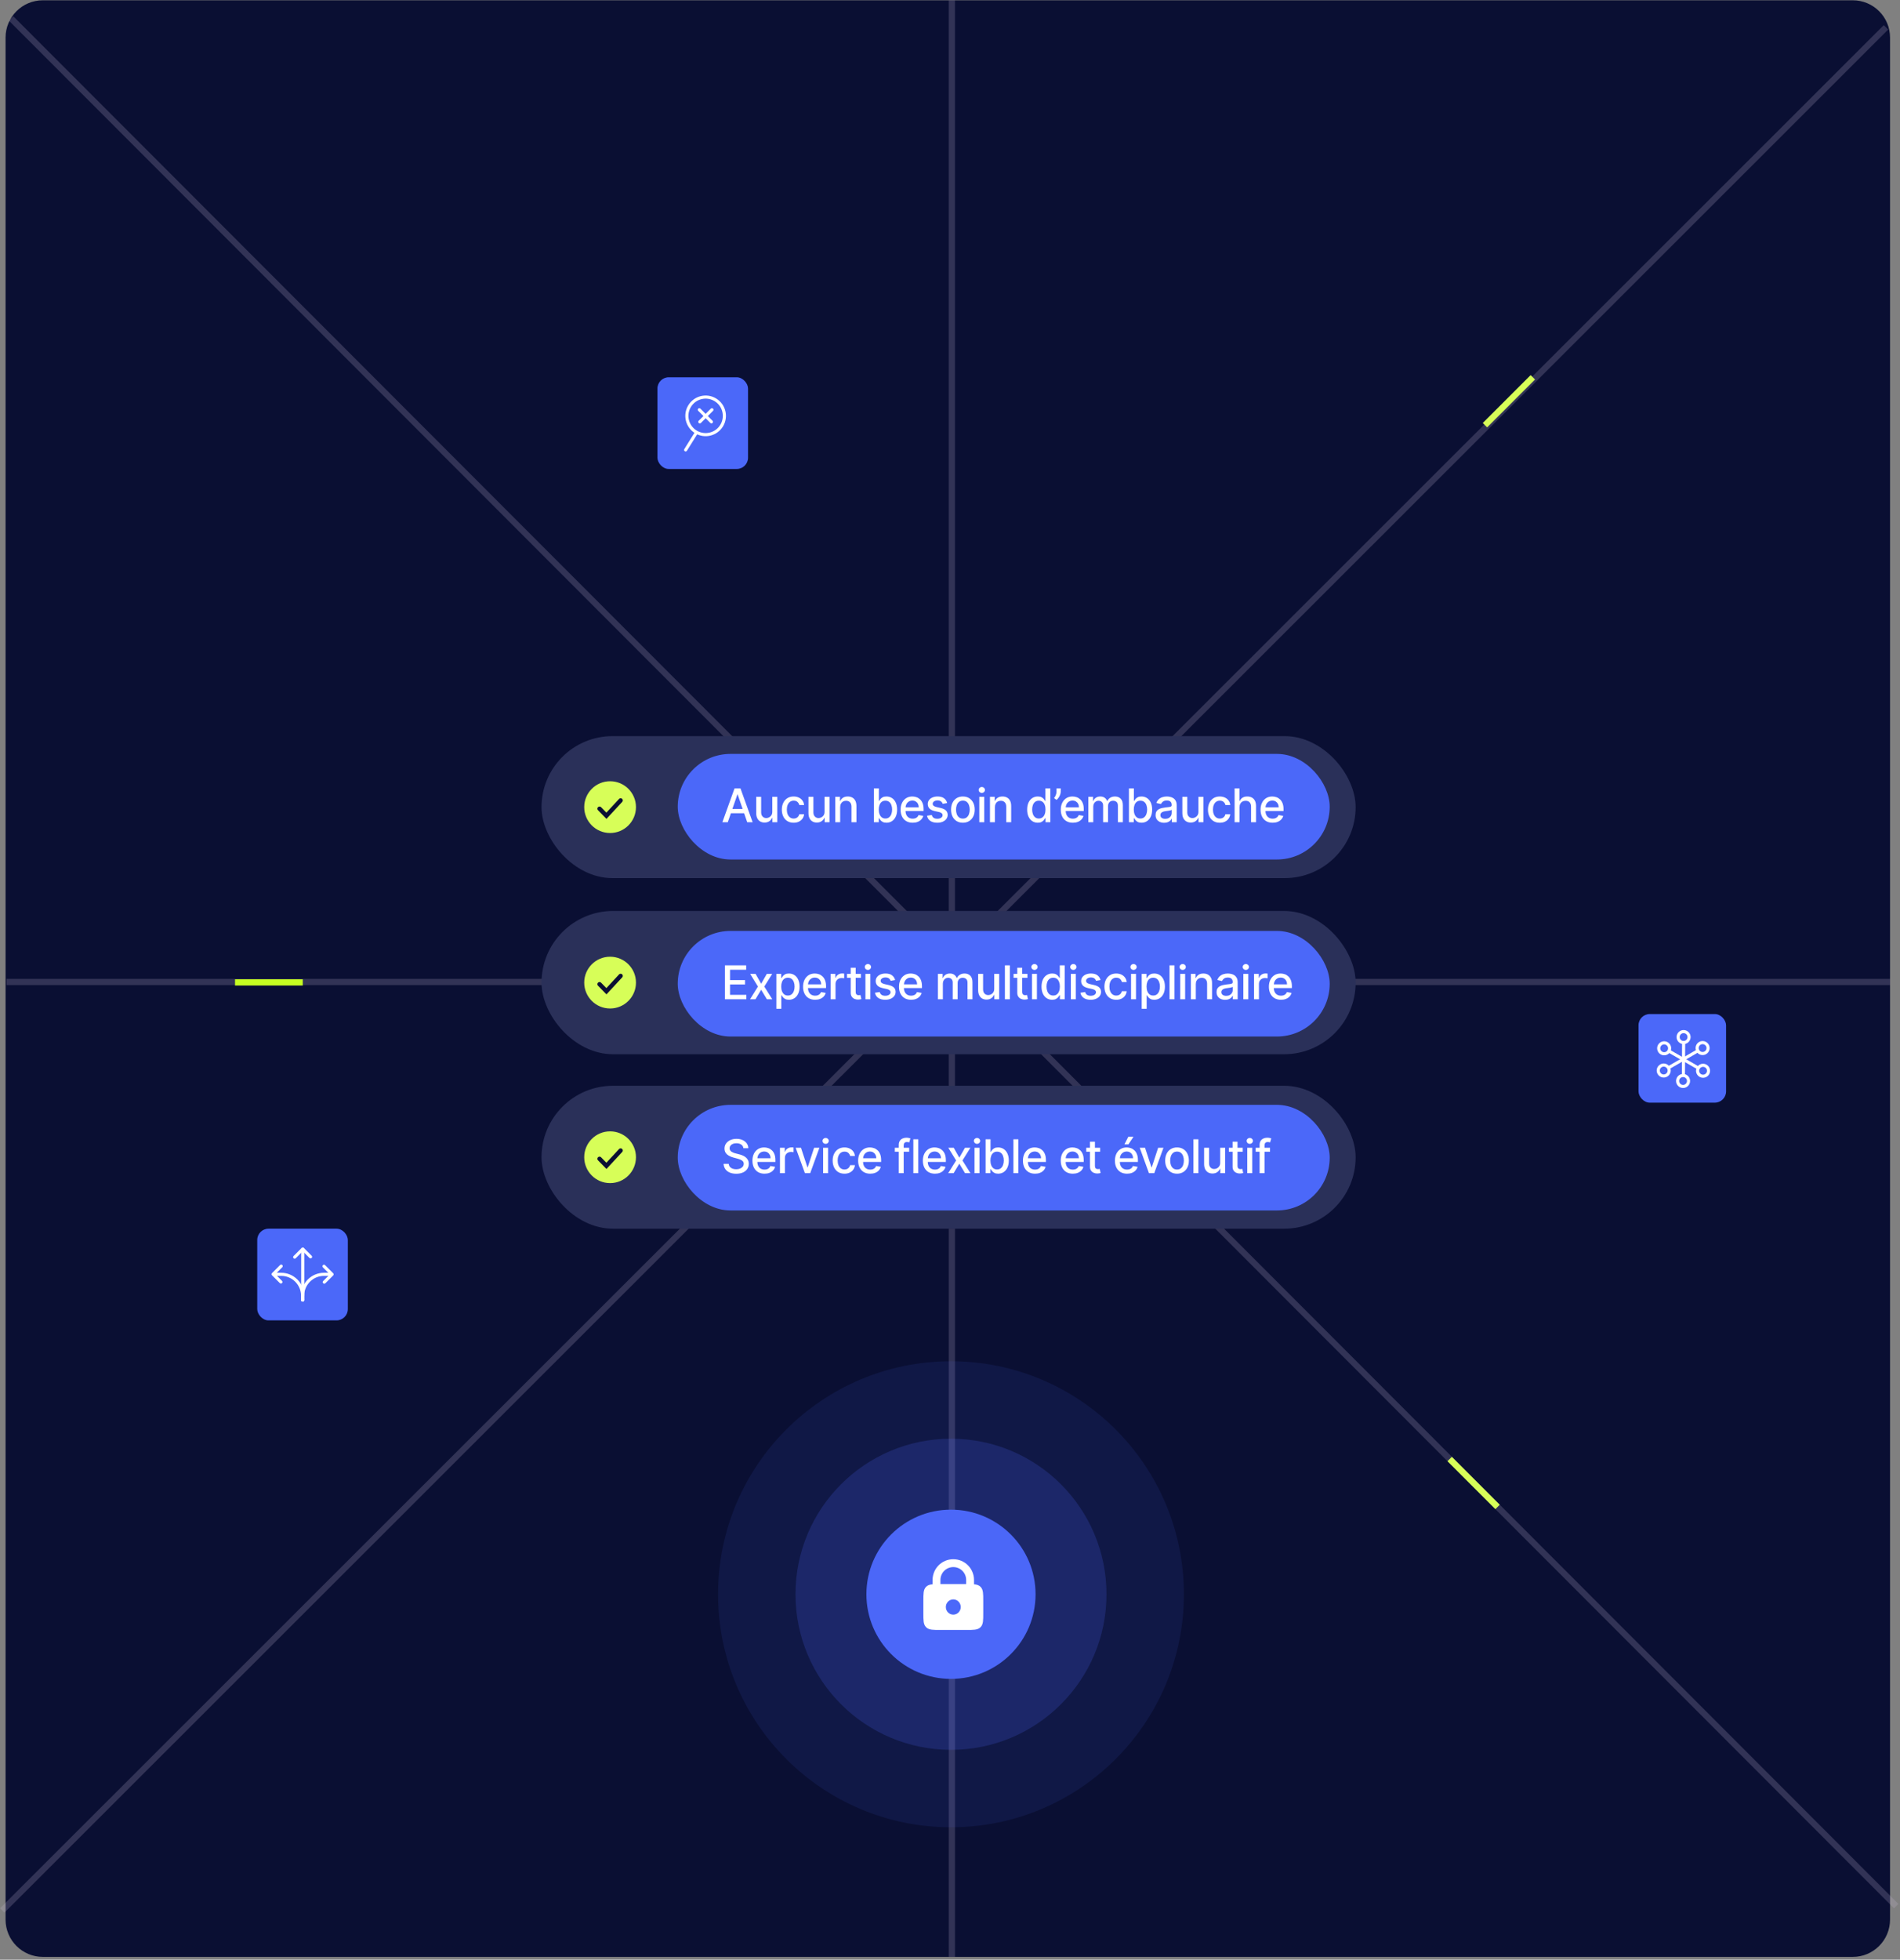 <svg width="612" height="631" viewBox="0 0 612 631" fill="none" xmlns="http://www.w3.org/2000/svg">
<rect x="0" y="0" width="612" height="631" fill="#808080" stroke="none"/>
<path d="M1.793 12.094C1.793 5.466 7.166 0.094 13.793 0.094H596.793C603.42 0.094 608.793 5.466 608.793 12.094V618.094C608.793 624.721 603.42 630.094 596.793 630.094H13.793C7.166 630.094 1.793 624.721 1.793 618.094V12.094Z" fill="#0A0F33"/>
<line x1="306.609" y1="395.623" x2="306.609" y2="630.094" stroke="#D2C3E1" stroke-opacity="0.2" stroke-width="2"/>
<line x1="211.246" y1="316.184" x2="2.105" y2="316.184" stroke="#D2C3E1" stroke-opacity="0.2" stroke-width="2"/>
<line x1="608.789" y1="316.184" x2="399.969" y2="316.184" stroke="#D2C3E1" stroke-opacity="0.2" stroke-width="2"/>
<line x1="306.602" y1="0.094" x2="306.602" y2="384.606" stroke="#D2C3E1" stroke-opacity="0.2" stroke-width="2"/>
<path d="M607.48 8.8L0.72 615.152" stroke="#D2C3E1" stroke-opacity="0.2" stroke-width="2"/>
<path d="M3.572 5.943L610.775 613.739" stroke="#D2C3E1" stroke-opacity="0.2" stroke-width="2"/>
<path d="M482.375 485.214L466.948 469.785" stroke="#D7FE58" stroke-width="2"/>
<path d="M493.737 121.48L478.309 136.908" stroke="#D7FE58" stroke-width="2"/>
<path d="M97.523 316.326L75.705 316.325" stroke="#C6FE22" stroke-width="2"/>
<rect x="174.43" y="237.027" width="262.227" height="45.714" rx="22.857" fill="#2A3059"/>
<rect x="174.43" y="293.316" width="262.227" height="46.141" rx="23.071" fill="#2A3059"/>
<rect x="174.43" y="349.605" width="262.227" height="46.016" rx="23.008" fill="#2A3059"/>
<rect x="218.305" y="242.748" width="210" height="34" rx="17" fill="#4B68F9"/>
<path d="M234.425 264.748H232.678L236.603 253.839H238.505L242.431 264.748H240.684L237.599 255.82H237.514L234.425 264.748ZM234.718 260.476H240.385V261.861H234.718V260.476ZM248.761 261.355V256.566H250.359V264.748H248.793V263.331H248.708C248.52 263.768 248.218 264.132 247.802 264.423C247.39 264.711 246.877 264.855 246.263 264.855C245.737 264.855 245.272 264.739 244.867 264.508C244.466 264.274 244.15 263.928 243.919 263.47C243.692 263.012 243.578 262.445 243.578 261.77V256.566H245.171V261.579C245.171 262.136 245.325 262.58 245.634 262.91C245.943 263.241 246.345 263.406 246.838 263.406C247.137 263.406 247.433 263.331 247.728 263.182C248.026 263.033 248.273 262.807 248.468 262.506C248.667 262.204 248.765 261.82 248.761 261.355ZM255.646 264.913C254.854 264.913 254.172 264.734 253.6 264.375C253.032 264.013 252.595 263.514 252.29 262.878C251.984 262.243 251.832 261.515 251.832 260.694C251.832 259.863 251.988 259.13 252.3 258.494C252.613 257.855 253.053 257.356 253.621 256.998C254.19 256.639 254.859 256.46 255.63 256.46C256.251 256.46 256.805 256.575 257.292 256.806C257.778 257.033 258.17 257.353 258.469 257.765C258.771 258.177 258.95 258.658 259.007 259.208H257.457C257.371 258.825 257.176 258.494 256.871 258.218C256.569 257.941 256.164 257.802 255.656 257.802C255.212 257.802 254.823 257.919 254.49 258.154C254.159 258.384 253.902 258.715 253.717 259.144C253.533 259.57 253.44 260.075 253.44 260.657C253.44 261.254 253.531 261.769 253.712 262.202C253.893 262.635 254.149 262.971 254.479 263.209C254.813 263.447 255.205 263.566 255.656 263.566C255.958 263.566 256.231 263.51 256.477 263.4C256.725 263.287 256.933 263.125 257.1 262.916C257.27 262.706 257.389 262.454 257.457 262.159H259.007C258.95 262.688 258.778 263.161 258.49 263.576C258.202 263.992 257.817 264.318 257.334 264.556C256.855 264.794 256.292 264.913 255.646 264.913ZM265.593 261.355V256.566H267.191V264.748H265.625V263.331H265.54C265.351 263.768 265.049 264.132 264.634 264.423C264.222 264.711 263.709 264.855 263.095 264.855C262.569 264.855 262.104 264.739 261.699 264.508C261.298 264.274 260.982 263.928 260.751 263.47C260.524 263.012 260.41 262.445 260.41 261.77V256.566H262.003V261.579C262.003 262.136 262.157 262.58 262.466 262.91C262.775 263.241 263.176 263.406 263.67 263.406C263.968 263.406 264.265 263.331 264.559 263.182C264.858 263.033 265.105 262.807 265.3 262.506C265.499 262.204 265.596 261.82 265.593 261.355ZM270.624 259.89V264.748H269.031V256.566H270.56V257.898H270.661C270.849 257.465 271.144 257.117 271.545 256.854C271.95 256.591 272.459 256.46 273.074 256.46C273.631 256.46 274.12 256.577 274.539 256.811C274.958 257.042 275.283 257.387 275.513 257.845C275.744 258.303 275.86 258.869 275.86 259.544V264.748H274.267V259.736C274.267 259.143 274.112 258.679 273.804 258.345C273.495 258.008 273.07 257.839 272.53 257.839C272.161 257.839 271.833 257.919 271.545 258.079C271.261 258.239 271.035 258.473 270.869 258.782C270.705 259.088 270.624 259.457 270.624 259.89ZM281.493 264.748V253.839H283.086V257.893H283.182C283.274 257.722 283.407 257.525 283.581 257.301C283.755 257.078 283.997 256.882 284.306 256.715C284.615 256.545 285.023 256.46 285.531 256.46C286.191 256.46 286.781 256.627 287.299 256.96C287.818 257.294 288.224 257.775 288.519 258.404C288.817 259.032 288.967 259.789 288.967 260.673C288.967 261.557 288.819 262.316 288.524 262.948C288.23 263.576 287.825 264.061 287.31 264.402C286.795 264.739 286.207 264.908 285.547 264.908C285.05 264.908 284.643 264.824 284.327 264.657C284.015 264.491 283.77 264.295 283.592 264.072C283.414 263.848 283.278 263.649 283.182 263.475H283.049V264.748H281.493ZM283.054 260.657C283.054 261.232 283.137 261.737 283.304 262.17C283.471 262.603 283.713 262.942 284.029 263.187C284.345 263.429 284.732 263.55 285.19 263.55C285.666 263.55 286.064 263.423 286.383 263.171C286.703 262.916 286.944 262.569 287.108 262.133C287.274 261.696 287.358 261.204 287.358 260.657C287.358 260.117 287.276 259.633 287.113 259.203C286.953 258.773 286.712 258.434 286.388 258.186C286.069 257.937 285.669 257.813 285.19 257.813C284.728 257.813 284.338 257.932 284.018 258.17C283.702 258.407 283.462 258.74 283.299 259.166C283.136 259.592 283.054 260.089 283.054 260.657ZM293.981 264.913C293.175 264.913 292.481 264.741 291.899 264.396C291.32 264.048 290.872 263.56 290.556 262.932C290.244 262.3 290.088 261.559 290.088 260.71C290.088 259.872 290.244 259.134 290.556 258.494C290.872 257.855 291.313 257.356 291.877 256.998C292.445 256.639 293.11 256.46 293.869 256.46C294.331 256.46 294.779 256.536 295.212 256.689C295.645 256.841 296.034 257.081 296.378 257.408C296.723 257.735 296.994 258.159 297.193 258.681C297.392 259.199 297.492 259.83 297.492 260.572V261.137H290.988V259.943H295.931C295.931 259.524 295.846 259.153 295.675 258.83C295.505 258.503 295.265 258.246 294.956 258.058C294.651 257.869 294.292 257.775 293.88 257.775C293.433 257.775 293.042 257.885 292.708 258.106C292.378 258.322 292.122 258.606 291.941 258.958C291.764 259.306 291.675 259.684 291.675 260.093V261.025C291.675 261.572 291.771 262.037 291.963 262.42C292.158 262.804 292.429 263.097 292.777 263.299C293.125 263.498 293.532 263.597 293.997 263.597C294.299 263.597 294.574 263.555 294.823 263.47C295.072 263.381 295.286 263.249 295.467 263.075C295.649 262.901 295.787 262.687 295.883 262.431L297.39 262.703C297.27 263.146 297.053 263.535 296.741 263.869C296.432 264.199 296.043 264.457 295.574 264.642C295.109 264.823 294.578 264.913 293.981 264.913ZM305.09 258.564L303.646 258.819C303.586 258.635 303.49 258.459 303.359 258.292C303.231 258.125 303.057 257.988 302.837 257.882C302.616 257.775 302.341 257.722 302.011 257.722C301.56 257.722 301.184 257.823 300.882 258.026C300.58 258.225 300.429 258.482 300.429 258.798C300.429 259.072 300.53 259.292 300.733 259.459C300.935 259.626 301.262 259.762 301.713 259.869L303.012 260.167C303.765 260.341 304.326 260.609 304.696 260.971C305.065 261.334 305.25 261.804 305.25 262.383C305.25 262.873 305.108 263.31 304.823 263.693C304.543 264.073 304.151 264.372 303.646 264.588C303.146 264.805 302.565 264.913 301.904 264.913C300.988 264.913 300.241 264.718 299.662 264.327C299.083 263.933 298.728 263.374 298.597 262.649L300.136 262.415C300.232 262.816 300.429 263.12 300.727 263.326C301.026 263.528 301.414 263.629 301.894 263.629C302.416 263.629 302.833 263.521 303.146 263.305C303.458 263.084 303.614 262.816 303.614 262.5C303.614 262.244 303.518 262.03 303.327 261.856C303.138 261.682 302.849 261.55 302.458 261.461L301.073 261.158C300.31 260.984 299.745 260.707 299.38 260.327C299.017 259.947 298.836 259.466 298.836 258.883C298.836 258.4 298.971 257.978 299.241 257.616C299.511 257.253 299.884 256.971 300.36 256.769C300.836 256.563 301.381 256.46 301.995 256.46C302.879 256.46 303.575 256.651 304.083 257.035C304.591 257.415 304.926 257.925 305.09 258.564ZM310.147 264.913C309.38 264.913 308.711 264.737 308.139 264.386C307.567 264.034 307.123 263.542 306.807 262.91C306.491 262.278 306.333 261.54 306.333 260.694C306.333 259.846 306.491 259.104 306.807 258.468C307.123 257.832 307.567 257.339 308.139 256.987C308.711 256.635 309.38 256.46 310.147 256.46C310.914 256.46 311.584 256.635 312.155 256.987C312.727 257.339 313.171 257.832 313.487 258.468C313.803 259.104 313.961 259.846 313.961 260.694C313.961 261.54 313.803 262.278 313.487 262.91C313.171 263.542 312.727 264.034 312.155 264.386C311.584 264.737 310.914 264.913 310.147 264.913ZM310.152 263.576C310.65 263.576 311.062 263.445 311.388 263.182C311.715 262.919 311.956 262.569 312.113 262.133C312.272 261.696 312.352 261.215 312.352 260.689C312.352 260.167 312.272 259.688 312.113 259.251C311.956 258.811 311.715 258.457 311.388 258.191C311.062 257.925 310.65 257.791 310.152 257.791C309.652 257.791 309.236 257.925 308.906 258.191C308.579 258.457 308.336 258.811 308.176 259.251C308.02 259.688 307.942 260.167 307.942 260.689C307.942 261.215 308.02 261.696 308.176 262.133C308.336 262.569 308.579 262.919 308.906 263.182C309.236 263.445 309.652 263.576 310.152 263.576ZM315.439 264.748V256.566H317.032V264.748H315.439ZM316.243 255.304C315.966 255.304 315.728 255.211 315.529 255.027C315.334 254.839 315.236 254.615 315.236 254.356C315.236 254.093 315.334 253.869 315.529 253.684C315.728 253.496 315.966 253.402 316.243 253.402C316.52 253.402 316.756 253.496 316.952 253.684C317.15 253.869 317.25 254.093 317.25 254.356C317.25 254.615 317.15 254.839 316.952 255.027C316.756 255.211 316.52 255.304 316.243 255.304ZM320.467 259.89V264.748H318.874V256.566H320.403V257.898H320.504C320.692 257.465 320.987 257.117 321.388 256.854C321.793 256.591 322.303 256.46 322.917 256.46C323.475 256.46 323.963 256.577 324.382 256.811C324.801 257.042 325.126 257.387 325.357 257.845C325.588 258.303 325.703 258.869 325.703 259.544V264.748H324.11V259.736C324.11 259.143 323.956 258.679 323.647 258.345C323.338 258.008 322.914 257.839 322.374 257.839C322.005 257.839 321.676 257.919 321.388 258.079C321.104 258.239 320.879 258.473 320.712 258.782C320.549 259.088 320.467 259.457 320.467 259.89ZM334.272 264.908C333.611 264.908 333.022 264.739 332.503 264.402C331.988 264.061 331.583 263.576 331.289 262.948C330.997 262.316 330.852 261.557 330.852 260.673C330.852 259.789 330.999 259.032 331.294 258.404C331.592 257.775 332.001 257.294 332.519 256.96C333.038 256.627 333.625 256.46 334.282 256.46C334.79 256.46 335.198 256.545 335.507 256.715C335.82 256.882 336.061 257.078 336.232 257.301C336.406 257.525 336.541 257.722 336.637 257.893H336.733V253.839H338.325V264.748H336.77V263.475H336.637C336.541 263.649 336.402 263.848 336.221 264.072C336.044 264.295 335.799 264.491 335.486 264.657C335.174 264.824 334.769 264.908 334.272 264.908ZM334.623 263.55C335.081 263.55 335.468 263.429 335.784 263.187C336.104 262.942 336.345 262.603 336.509 262.17C336.676 261.737 336.759 261.232 336.759 260.657C336.759 260.089 336.678 259.592 336.514 259.166C336.351 258.74 336.111 258.407 335.795 258.17C335.479 257.932 335.088 257.813 334.623 257.813C334.144 257.813 333.744 257.937 333.425 258.186C333.105 258.434 332.864 258.773 332.7 259.203C332.54 259.633 332.461 260.117 332.461 260.657C332.461 261.204 332.542 261.696 332.706 262.133C332.869 262.569 333.11 262.916 333.43 263.171C333.753 263.423 334.151 263.55 334.623 263.55ZM341.667 253.839V254.862C341.667 255.164 341.611 255.481 341.497 255.815C341.387 256.145 341.231 256.463 341.028 256.769C340.826 257.074 340.588 257.337 340.314 257.557L339.526 256.992C339.736 256.687 339.917 256.362 340.069 256.018C340.226 255.673 340.304 255.293 340.304 254.878V253.839H341.667ZM345.575 264.913C344.769 264.913 344.075 264.741 343.493 264.396C342.914 264.048 342.466 263.56 342.15 262.932C341.838 262.3 341.682 261.559 341.682 260.71C341.682 259.872 341.838 259.134 342.15 258.494C342.466 257.855 342.907 257.356 343.471 256.998C344.04 256.639 344.704 256.46 345.464 256.46C345.925 256.46 346.373 256.536 346.806 256.689C347.239 256.841 347.628 257.081 347.972 257.408C348.317 257.735 348.589 258.159 348.787 258.681C348.986 259.199 349.086 259.83 349.086 260.572V261.137H342.582V259.943H347.525C347.525 259.524 347.44 259.153 347.269 258.83C347.099 258.503 346.859 258.246 346.55 258.058C346.245 257.869 345.886 257.775 345.474 257.775C345.027 257.775 344.636 257.885 344.302 258.106C343.972 258.322 343.716 258.606 343.535 258.958C343.358 259.306 343.269 259.684 343.269 260.093V261.025C343.269 261.572 343.365 262.037 343.557 262.42C343.752 262.804 344.024 263.097 344.372 263.299C344.72 263.498 345.126 263.597 345.591 263.597C345.893 263.597 346.169 263.555 346.417 263.47C346.666 263.381 346.881 263.249 347.062 263.075C347.243 262.901 347.381 262.687 347.477 262.431L348.985 262.703C348.864 263.146 348.647 263.535 348.335 263.869C348.026 264.199 347.637 264.457 347.168 264.642C346.703 264.823 346.172 264.913 345.575 264.913ZM350.553 264.748V256.566H352.082V257.898H352.183C352.353 257.447 352.632 257.095 353.019 256.843C353.406 256.588 353.87 256.46 354.409 256.46C354.956 256.46 355.414 256.588 355.784 256.843C356.157 257.099 356.432 257.45 356.609 257.898H356.695C356.89 257.461 357.201 257.113 357.627 256.854C358.053 256.591 358.561 256.46 359.15 256.46C359.892 256.46 360.498 256.692 360.967 257.157C361.439 257.623 361.675 258.324 361.675 259.262V264.748H360.082V259.411C360.082 258.857 359.931 258.455 359.63 258.207C359.328 257.958 358.967 257.834 358.548 257.834C358.03 257.834 357.627 257.994 357.339 258.313C357.051 258.629 356.908 259.036 356.908 259.533V264.748H355.32V259.309C355.32 258.866 355.182 258.509 354.905 258.239C354.628 257.969 354.267 257.834 353.823 257.834C353.522 257.834 353.243 257.914 352.987 258.074C352.735 258.23 352.531 258.448 352.375 258.729C352.222 259.009 352.146 259.334 352.146 259.704V264.748H350.553ZM363.638 264.748V253.839H365.23V257.893H365.326C365.418 257.722 365.552 257.525 365.726 257.301C365.9 257.078 366.141 256.882 366.45 256.715C366.759 256.545 367.167 256.46 367.675 256.46C368.336 256.46 368.925 256.627 369.444 256.96C369.962 257.294 370.369 257.775 370.663 258.404C370.962 259.032 371.111 259.789 371.111 260.673C371.111 261.557 370.964 262.316 370.669 262.948C370.374 263.576 369.969 264.061 369.454 264.402C368.939 264.739 368.352 264.908 367.691 264.908C367.194 264.908 366.787 264.824 366.471 264.657C366.159 264.491 365.914 264.295 365.736 264.072C365.559 263.848 365.422 263.649 365.326 263.475H365.193V264.748H363.638ZM365.198 260.657C365.198 261.232 365.282 261.737 365.449 262.17C365.616 262.603 365.857 262.942 366.173 263.187C366.489 263.429 366.876 263.55 367.334 263.55C367.81 263.55 368.208 263.423 368.527 263.171C368.847 262.916 369.089 262.569 369.252 262.133C369.419 261.696 369.502 261.204 369.502 260.657C369.502 260.117 369.421 259.633 369.257 259.203C369.097 258.773 368.856 258.434 368.533 258.186C368.213 257.937 367.814 257.813 367.334 257.813C366.873 257.813 366.482 257.932 366.162 258.17C365.846 258.407 365.607 258.74 365.443 259.166C365.28 259.592 365.198 260.089 365.198 260.657ZM374.98 264.929C374.462 264.929 373.993 264.833 373.574 264.642C373.155 264.446 372.823 264.164 372.578 263.795C372.337 263.425 372.216 262.972 372.216 262.436C372.216 261.975 372.305 261.595 372.482 261.296C372.66 260.998 372.899 260.762 373.201 260.588C373.503 260.414 373.841 260.282 374.213 260.194C374.586 260.105 374.966 260.037 375.353 259.991C375.843 259.934 376.241 259.888 376.546 259.853C376.852 259.814 377.074 259.752 377.212 259.666C377.351 259.581 377.42 259.443 377.42 259.251V259.214C377.42 258.748 377.289 258.388 377.026 258.132C376.767 257.877 376.38 257.749 375.865 257.749C375.328 257.749 374.906 257.868 374.597 258.106C374.292 258.34 374.08 258.601 373.963 258.889L372.466 258.548C372.644 258.051 372.903 257.649 373.244 257.344C373.588 257.035 373.984 256.811 374.432 256.673C374.879 256.531 375.35 256.46 375.843 256.46C376.17 256.46 376.516 256.499 376.882 256.577C377.251 256.651 377.596 256.79 377.915 256.992C378.239 257.195 378.503 257.484 378.709 257.861C378.915 258.233 379.018 258.718 379.018 259.315V264.748H377.463V263.629H377.399C377.296 263.835 377.141 264.038 376.935 264.237C376.729 264.436 376.465 264.601 376.142 264.732C375.818 264.863 375.431 264.929 374.98 264.929ZM375.327 263.651C375.767 263.651 376.143 263.564 376.456 263.39C376.772 263.216 377.012 262.988 377.175 262.708C377.342 262.424 377.425 262.12 377.425 261.797V260.742C377.369 260.799 377.258 260.852 377.095 260.902C376.935 260.948 376.752 260.989 376.546 261.025C376.341 261.057 376.14 261.087 375.945 261.115C375.749 261.14 375.586 261.161 375.454 261.179C375.146 261.218 374.863 261.284 374.608 261.376C374.355 261.469 374.153 261.602 374 261.776C373.851 261.946 373.777 262.173 373.777 262.458C373.777 262.852 373.922 263.15 374.213 263.352C374.505 263.551 374.876 263.651 375.327 263.651ZM386.022 261.355V256.566H387.62V264.748H386.054V263.331H385.969C385.781 263.768 385.479 264.132 385.063 264.423C384.652 264.711 384.138 264.855 383.524 264.855C382.999 264.855 382.533 264.739 382.128 264.508C381.727 264.274 381.411 263.928 381.18 263.47C380.953 263.012 380.839 262.445 380.839 261.77V256.566H382.432V261.579C382.432 262.136 382.587 262.58 382.896 262.91C383.204 263.241 383.606 263.406 384.099 263.406C384.398 263.406 384.694 263.331 384.989 263.182C385.287 263.033 385.534 262.807 385.729 262.506C385.928 262.204 386.026 261.82 386.022 261.355ZM392.907 264.913C392.115 264.913 391.433 264.734 390.861 264.375C390.293 264.013 389.856 263.514 389.551 262.878C389.245 262.243 389.093 261.515 389.093 260.694C389.093 259.863 389.249 259.13 389.562 258.494C389.874 257.855 390.314 257.356 390.883 256.998C391.451 256.639 392.12 256.46 392.891 256.46C393.512 256.46 394.066 256.575 394.553 256.806C395.039 257.033 395.432 257.353 395.73 257.765C396.032 258.177 396.211 258.658 396.268 259.208H394.718C394.633 258.825 394.437 258.494 394.132 258.218C393.83 257.941 393.425 257.802 392.917 257.802C392.473 257.802 392.085 257.919 391.751 258.154C391.421 258.384 391.163 258.715 390.978 259.144C390.794 259.57 390.701 260.075 390.701 260.657C390.701 261.254 390.792 261.769 390.973 262.202C391.154 262.635 391.41 262.971 391.74 263.209C392.074 263.447 392.466 263.566 392.917 263.566C393.219 263.566 393.493 263.51 393.738 263.4C393.986 263.287 394.194 263.125 394.361 262.916C394.531 262.706 394.65 262.454 394.718 262.159H396.268C396.211 262.688 396.039 263.161 395.751 263.576C395.464 263.992 395.078 264.318 394.595 264.556C394.116 264.794 393.553 264.913 392.907 264.913ZM399.264 259.89V264.748H397.671V253.839H399.242V257.898H399.344C399.535 257.458 399.828 257.108 400.223 256.849C400.617 256.589 401.132 256.46 401.767 256.46C402.328 256.46 402.818 256.575 403.237 256.806C403.66 257.037 403.987 257.381 404.218 257.839C404.452 258.294 404.569 258.862 404.569 259.544V264.748H402.976V259.736C402.976 259.135 402.822 258.67 402.513 258.34C402.204 258.006 401.774 257.839 401.224 257.839C400.848 257.839 400.51 257.919 400.212 258.079C399.917 258.239 399.685 258.473 399.514 258.782C399.347 259.088 399.264 259.457 399.264 259.89ZM409.921 264.913C409.115 264.913 408.42 264.741 407.838 264.396C407.259 264.048 406.812 263.56 406.496 262.932C406.183 262.3 406.027 261.559 406.027 260.71C406.027 259.872 406.183 259.134 406.496 258.494C406.812 257.855 407.252 257.356 407.817 256.998C408.385 256.639 409.049 256.46 409.809 256.46C410.271 256.46 410.718 256.536 411.151 256.689C411.584 256.841 411.973 257.081 412.318 257.408C412.662 257.735 412.934 258.159 413.133 258.681C413.332 259.199 413.431 259.83 413.431 260.572V261.137H406.927V259.943H411.87C411.87 259.524 411.785 259.153 411.615 258.83C411.444 258.503 411.205 258.246 410.896 258.058C410.59 257.869 410.231 257.775 409.82 257.775C409.372 257.775 408.981 257.885 408.648 258.106C408.317 258.322 408.062 258.606 407.881 258.958C407.703 259.306 407.614 259.684 407.614 260.093V261.025C407.614 261.572 407.71 262.037 407.902 262.42C408.097 262.804 408.369 263.097 408.717 263.299C409.065 263.498 409.472 263.597 409.937 263.597C410.239 263.597 410.514 263.555 410.762 263.47C411.011 263.381 411.226 263.249 411.407 263.075C411.588 262.901 411.727 262.687 411.822 262.431L413.33 262.703C413.209 263.146 412.993 263.535 412.68 263.869C412.371 264.199 411.982 264.457 411.513 264.642C411.048 264.823 410.517 264.913 409.921 264.913Z" fill="white"/>
<circle cx="196.515" cy="259.884" r="8.335" fill="#D7FE58"/>
<path d="M193.117 260.393L195.329 262.662L199.909 257.723" stroke="#0A0F33" stroke-width="1.389" stroke-linecap="round"/>
<rect x="218.305" y="299.748" width="210" height="34" rx="17" fill="#4B68F9"/>
<path d="M233.503 321.748V310.839H240.343V312.256H235.149V315.58H239.986V316.991H235.149V320.331H240.407V321.748H233.503ZM243.371 313.566L245.176 316.752L246.998 313.566H248.74L246.188 317.657L248.761 321.748H247.019L245.176 318.691L243.339 321.748H241.591L244.138 317.657L241.623 313.566H243.371ZM250.075 324.816V313.566H251.631V314.893H251.764C251.856 314.722 251.989 314.525 252.163 314.301C252.337 314.078 252.579 313.882 252.888 313.715C253.197 313.545 253.605 313.46 254.113 313.46C254.773 313.46 255.363 313.627 255.881 313.96C256.4 314.294 256.806 314.775 257.101 315.404C257.399 316.032 257.549 316.789 257.549 317.673C257.549 318.557 257.401 319.316 257.106 319.948C256.812 320.576 256.407 321.061 255.892 321.402C255.377 321.739 254.789 321.908 254.129 321.908C253.632 321.908 253.225 321.824 252.909 321.657C252.596 321.491 252.351 321.295 252.174 321.072C251.996 320.848 251.86 320.649 251.764 320.475H251.668V324.816H250.075ZM251.636 317.657C251.636 318.232 251.719 318.737 251.886 319.17C252.053 319.603 252.295 319.942 252.611 320.187C252.927 320.429 253.314 320.55 253.772 320.55C254.248 320.55 254.645 320.423 254.965 320.171C255.285 319.916 255.526 319.569 255.69 319.133C255.856 318.696 255.94 318.204 255.94 317.657C255.94 317.117 255.858 316.633 255.695 316.203C255.535 315.773 255.294 315.434 254.97 315.186C254.651 314.937 254.251 314.813 253.772 314.813C253.31 314.813 252.92 314.932 252.6 315.17C252.284 315.407 252.044 315.74 251.881 316.166C251.718 316.592 251.636 317.089 251.636 317.657ZM262.559 321.913C261.753 321.913 261.059 321.741 260.477 321.396C259.898 321.048 259.45 320.56 259.134 319.932C258.822 319.3 258.665 318.559 258.665 317.71C258.665 316.872 258.822 316.134 259.134 315.494C259.45 314.855 259.891 314.356 260.455 313.998C261.023 313.639 261.687 313.46 262.447 313.46C262.909 313.46 263.356 313.536 263.79 313.689C264.223 313.841 264.612 314.081 264.956 314.408C265.301 314.735 265.572 315.159 265.771 315.681C265.97 316.199 266.07 316.83 266.07 317.572V318.137H259.566V316.943H264.509C264.509 316.524 264.424 316.153 264.253 315.83C264.083 315.503 263.843 315.246 263.534 315.058C263.229 314.869 262.87 314.775 262.458 314.775C262.011 314.775 261.62 314.885 261.286 315.106C260.956 315.322 260.7 315.606 260.519 315.958C260.342 316.306 260.253 316.684 260.253 317.093V318.025C260.253 318.572 260.349 319.037 260.54 319.42C260.736 319.804 261.007 320.097 261.355 320.299C261.703 320.498 262.11 320.597 262.575 320.597C262.877 320.597 263.152 320.555 263.401 320.47C263.649 320.381 263.864 320.249 264.045 320.075C264.227 319.901 264.365 319.687 264.461 319.431L265.968 319.703C265.848 320.146 265.631 320.535 265.318 320.869C265.01 321.199 264.621 321.457 264.152 321.642C263.687 321.823 263.156 321.913 262.559 321.913ZM267.537 321.748V313.566H269.076V314.866H269.161C269.31 314.426 269.573 314.079 269.95 313.827C270.33 313.572 270.759 313.444 271.239 313.444C271.338 313.444 271.455 313.447 271.59 313.454C271.729 313.461 271.837 313.47 271.915 313.481V315.004C271.851 314.987 271.738 314.967 271.574 314.946C271.411 314.921 271.248 314.909 271.084 314.909C270.708 314.909 270.372 314.988 270.078 315.148C269.786 315.305 269.556 315.523 269.385 315.803C269.215 316.08 269.129 316.396 269.129 316.752V321.748H267.537ZM277.296 313.566V314.845H272.827V313.566H277.296ZM274.026 311.606H275.618V319.346C275.618 319.655 275.664 319.887 275.757 320.044C275.849 320.196 275.968 320.301 276.114 320.358C276.263 320.411 276.424 320.438 276.598 320.438C276.726 320.438 276.838 320.429 276.934 320.411C277.03 320.393 277.104 320.379 277.158 320.368L277.445 321.684C277.353 321.72 277.222 321.755 277.051 321.791C276.881 321.83 276.668 321.851 276.412 321.855C275.993 321.862 275.602 321.787 275.24 321.631C274.878 321.475 274.585 321.233 274.361 320.906C274.137 320.58 274.026 320.17 274.026 319.676V311.606ZM278.758 321.748V313.566H280.351V321.748H278.758ZM279.562 312.304C279.285 312.304 279.047 312.211 278.849 312.027C278.653 311.839 278.556 311.615 278.556 311.356C278.556 311.093 278.653 310.869 278.849 310.684C279.047 310.496 279.285 310.402 279.562 310.402C279.839 310.402 280.075 310.496 280.271 310.684C280.47 310.869 280.569 311.093 280.569 311.356C280.569 311.615 280.47 311.839 280.271 312.027C280.075 312.211 279.839 312.304 279.562 312.304ZM288.324 315.564L286.881 315.819C286.82 315.635 286.725 315.459 286.593 315.292C286.465 315.125 286.291 314.988 286.071 314.882C285.851 314.775 285.576 314.722 285.246 314.722C284.795 314.722 284.418 314.823 284.116 315.026C283.814 315.225 283.663 315.482 283.663 315.798C283.663 316.072 283.765 316.292 283.967 316.459C284.17 316.626 284.496 316.762 284.947 316.869L286.247 317.167C287 317.341 287.561 317.609 287.93 317.971C288.3 318.334 288.484 318.804 288.484 319.383C288.484 319.873 288.342 320.31 288.058 320.693C287.777 321.073 287.385 321.372 286.881 321.588C286.38 321.805 285.8 321.913 285.139 321.913C284.223 321.913 283.475 321.718 282.896 321.327C282.318 320.933 281.963 320.374 281.831 319.649L283.371 319.415C283.466 319.816 283.663 320.12 283.962 320.326C284.26 320.528 284.649 320.629 285.128 320.629C285.65 320.629 286.068 320.521 286.38 320.305C286.693 320.084 286.849 319.816 286.849 319.5C286.849 319.244 286.753 319.03 286.561 318.856C286.373 318.682 286.084 318.55 285.693 318.461L284.308 318.158C283.545 317.984 282.98 317.707 282.614 317.327C282.252 316.947 282.071 316.466 282.071 315.883C282.071 315.4 282.206 314.978 282.476 314.616C282.746 314.253 283.118 313.971 283.594 313.769C284.07 313.563 284.615 313.46 285.23 313.46C286.114 313.46 286.81 313.651 287.318 314.035C287.825 314.415 288.161 314.925 288.324 315.564ZM293.462 321.913C292.655 321.913 291.961 321.741 291.379 321.396C290.8 321.048 290.353 320.56 290.037 319.932C289.724 319.3 289.568 318.559 289.568 317.71C289.568 316.872 289.724 316.134 290.037 315.494C290.353 314.855 290.793 314.356 291.358 313.998C291.926 313.639 292.59 313.46 293.35 313.46C293.811 313.46 294.259 313.536 294.692 313.689C295.125 313.841 295.514 314.081 295.859 314.408C296.203 314.735 296.475 315.159 296.674 315.681C296.872 316.199 296.972 316.83 296.972 317.572V318.137H290.468V316.943H295.411C295.411 316.524 295.326 316.153 295.155 315.83C294.985 315.503 294.745 315.246 294.436 315.058C294.131 314.869 293.772 314.775 293.36 314.775C292.913 314.775 292.522 314.885 292.189 315.106C291.858 315.322 291.603 315.606 291.421 315.958C291.244 316.306 291.155 316.684 291.155 317.093V318.025C291.155 318.572 291.251 319.037 291.443 319.42C291.638 319.804 291.91 320.097 292.258 320.299C292.606 320.498 293.012 320.597 293.478 320.597C293.779 320.597 294.055 320.555 294.303 320.47C294.552 320.381 294.767 320.249 294.948 320.075C295.129 319.901 295.267 319.687 295.363 319.431L296.871 319.703C296.75 320.146 296.533 320.535 296.221 320.869C295.912 321.199 295.523 321.457 295.054 321.642C294.589 321.823 294.058 321.913 293.462 321.913ZM302.109 321.748V313.566H303.638V314.898H303.739C303.909 314.447 304.188 314.095 304.575 313.843C304.962 313.588 305.426 313.46 305.965 313.46C306.512 313.46 306.97 313.588 307.34 313.843C307.712 314.099 307.988 314.45 308.165 314.898H308.25C308.446 314.461 308.756 314.113 309.183 313.854C309.609 313.591 310.117 313.46 310.706 313.46C311.448 313.46 312.054 313.692 312.522 314.157C312.995 314.623 313.231 315.324 313.231 316.262V321.748H311.638V316.411C311.638 315.857 311.487 315.455 311.185 315.207C310.884 314.958 310.523 314.834 310.104 314.834C309.586 314.834 309.183 314.994 308.895 315.313C308.607 315.629 308.464 316.036 308.464 316.533V321.748H306.876V316.309C306.876 315.866 306.738 315.509 306.461 315.239C306.184 314.969 305.823 314.834 305.379 314.834C305.078 314.834 304.799 314.914 304.543 315.074C304.291 315.23 304.087 315.448 303.93 315.729C303.778 316.009 303.701 316.334 303.701 316.704V321.748H302.109ZM320.248 318.355V313.566H321.846V321.748H320.28V320.331H320.195C320.007 320.768 319.705 321.132 319.29 321.423C318.878 321.711 318.365 321.855 317.75 321.855C317.225 321.855 316.759 321.739 316.355 321.508C315.953 321.274 315.637 320.928 315.406 320.47C315.179 320.012 315.066 319.445 315.066 318.77V313.566H316.658V318.579C316.658 319.136 316.813 319.58 317.122 319.91C317.431 320.241 317.832 320.406 318.326 320.406C318.624 320.406 318.92 320.331 319.215 320.182C319.513 320.033 319.76 319.807 319.956 319.506C320.154 319.204 320.252 318.82 320.248 318.355ZM325.279 310.839V321.748H323.686V310.839H325.279ZM330.941 313.566V314.845H326.472V313.566H330.941ZM327.67 311.606H329.263V319.346C329.263 319.655 329.309 319.887 329.402 320.044C329.494 320.196 329.613 320.301 329.759 320.358C329.908 320.411 330.069 320.438 330.243 320.438C330.371 320.438 330.483 320.429 330.579 320.411C330.675 320.393 330.749 320.379 330.803 320.368L331.09 321.684C330.998 321.72 330.867 321.755 330.696 321.791C330.526 321.83 330.313 321.851 330.057 321.855C329.638 321.862 329.247 321.787 328.885 321.631C328.523 321.475 328.23 321.233 328.006 320.906C327.782 320.58 327.67 320.17 327.67 319.676V311.606ZM332.403 321.748V313.566H333.996V321.748H332.403ZM333.207 312.304C332.93 312.304 332.692 312.211 332.493 312.027C332.298 311.839 332.2 311.615 332.2 311.356C332.2 311.093 332.298 310.869 332.493 310.684C332.692 310.496 332.93 310.402 333.207 310.402C333.484 310.402 333.72 310.496 333.916 310.684C334.115 310.869 334.214 311.093 334.214 311.356C334.214 311.615 334.115 311.839 333.916 312.027C333.72 312.211 333.484 312.304 333.207 312.304ZM338.901 321.908C338.241 321.908 337.651 321.739 337.133 321.402C336.618 321.061 336.213 320.576 335.918 319.948C335.627 319.316 335.481 318.557 335.481 317.673C335.481 316.789 335.629 316.032 335.923 315.404C336.222 314.775 336.63 314.294 337.149 313.96C337.667 313.627 338.255 313.46 338.912 313.46C339.42 313.46 339.828 313.545 340.137 313.715C340.449 313.882 340.691 314.078 340.861 314.301C341.035 314.525 341.17 314.722 341.266 314.893H341.362V310.839H342.955V321.748H341.399V320.475H341.266C341.17 320.649 341.032 320.848 340.851 321.072C340.673 321.295 340.428 321.491 340.116 321.657C339.803 321.824 339.398 321.908 338.901 321.908ZM339.253 320.55C339.711 320.55 340.098 320.429 340.414 320.187C340.733 319.942 340.975 319.603 341.138 319.17C341.305 318.737 341.389 318.232 341.389 317.657C341.389 317.089 341.307 316.592 341.144 316.166C340.98 315.74 340.741 315.407 340.425 315.17C340.108 314.932 339.718 314.813 339.253 314.813C338.773 314.813 338.374 314.937 338.054 315.186C337.735 315.434 337.493 315.773 337.33 316.203C337.17 316.633 337.09 317.117 337.09 317.657C337.09 318.204 337.172 318.696 337.335 319.133C337.498 319.569 337.74 319.916 338.059 320.171C338.383 320.423 338.78 320.55 339.253 320.55ZM344.928 321.748V313.566H346.521V321.748H344.928ZM345.732 312.304C345.455 312.304 345.217 312.211 345.018 312.027C344.823 311.839 344.725 311.615 344.725 311.356C344.725 311.093 344.823 310.869 345.018 310.684C345.217 310.496 345.455 310.402 345.732 310.402C346.009 310.402 346.245 310.496 346.441 310.684C346.64 310.869 346.739 311.093 346.739 311.356C346.739 311.615 346.64 311.839 346.441 312.027C346.245 312.211 346.009 312.304 345.732 312.304ZM354.494 315.564L353.051 315.819C352.99 315.635 352.894 315.459 352.763 315.292C352.635 315.125 352.461 314.988 352.241 314.882C352.021 314.775 351.746 314.722 351.415 314.722C350.964 314.722 350.588 314.823 350.286 315.026C349.984 315.225 349.833 315.482 349.833 315.798C349.833 316.072 349.935 316.292 350.137 316.459C350.339 316.626 350.666 316.762 351.117 316.869L352.417 317.167C353.17 317.341 353.731 317.609 354.1 317.971C354.469 318.334 354.654 318.804 354.654 319.383C354.654 319.873 354.512 320.31 354.228 320.693C353.947 321.073 353.555 321.372 353.051 321.588C352.55 321.805 351.969 321.913 351.309 321.913C350.393 321.913 349.645 321.718 349.066 321.327C348.488 320.933 348.132 320.374 348.001 319.649L349.54 319.415C349.636 319.816 349.833 320.12 350.132 320.326C350.43 320.528 350.819 320.629 351.298 320.629C351.82 320.629 352.238 320.521 352.55 320.305C352.863 320.084 353.019 319.816 353.019 319.5C353.019 319.244 352.923 319.03 352.731 318.856C352.543 318.682 352.254 318.55 351.863 318.461L350.478 318.158C349.714 317.984 349.15 317.707 348.784 317.327C348.422 316.947 348.241 316.466 348.241 315.883C348.241 315.4 348.376 314.978 348.646 314.616C348.915 314.253 349.288 313.971 349.764 313.769C350.24 313.563 350.785 313.46 351.399 313.46C352.284 313.46 352.98 313.651 353.488 314.035C353.995 314.415 354.331 314.925 354.494 315.564ZM359.552 321.913C358.76 321.913 358.078 321.734 357.506 321.375C356.938 321.013 356.501 320.514 356.196 319.878C355.89 319.243 355.738 318.515 355.738 317.694C355.738 316.863 355.894 316.13 356.206 315.494C356.519 314.855 356.959 314.356 357.527 313.998C358.096 313.639 358.765 313.46 359.536 313.46C360.157 313.46 360.711 313.575 361.198 313.806C361.684 314.033 362.076 314.353 362.375 314.765C362.677 315.177 362.856 315.658 362.913 316.208H361.363C361.277 315.825 361.082 315.494 360.777 315.218C360.475 314.941 360.07 314.802 359.562 314.802C359.118 314.802 358.73 314.919 358.396 315.154C358.065 315.384 357.808 315.715 357.623 316.144C357.439 316.57 357.346 317.075 357.346 317.657C357.346 318.254 357.437 318.769 357.618 319.202C357.799 319.635 358.055 319.971 358.385 320.209C358.719 320.447 359.111 320.566 359.562 320.566C359.864 320.566 360.138 320.51 360.383 320.4C360.631 320.287 360.839 320.125 361.006 319.916C361.176 319.706 361.295 319.454 361.363 319.159H362.913C362.856 319.688 362.684 320.161 362.396 320.576C362.108 320.992 361.723 321.318 361.24 321.556C360.761 321.794 360.198 321.913 359.552 321.913ZM364.316 321.748V313.566H365.909V321.748H364.316ZM365.12 312.304C364.843 312.304 364.605 312.211 364.407 312.027C364.211 311.839 364.114 311.615 364.114 311.356C364.114 311.093 364.211 310.869 364.407 310.684C364.605 310.496 364.843 310.402 365.12 310.402C365.397 310.402 365.633 310.496 365.829 310.684C366.028 310.869 366.127 311.093 366.127 311.356C366.127 311.615 366.028 311.839 365.829 312.027C365.633 312.211 365.397 312.304 365.12 312.304ZM367.751 324.816V313.566H369.307V314.893H369.44C369.532 314.722 369.665 314.525 369.839 314.301C370.013 314.078 370.255 313.882 370.564 313.715C370.873 313.545 371.281 313.46 371.789 313.46C372.449 313.46 373.039 313.627 373.557 313.96C374.076 314.294 374.483 314.775 374.777 315.404C375.076 316.032 375.225 316.789 375.225 317.673C375.225 318.557 375.077 319.316 374.783 319.948C374.488 320.576 374.083 321.061 373.568 321.402C373.053 321.739 372.465 321.908 371.805 321.908C371.308 321.908 370.901 321.824 370.585 321.657C370.273 321.491 370.028 321.295 369.85 321.072C369.672 320.848 369.536 320.649 369.44 320.475H369.344V324.816H367.751ZM369.312 317.657C369.312 318.232 369.396 318.737 369.562 319.17C369.729 319.603 369.971 319.942 370.287 320.187C370.603 320.429 370.99 320.55 371.448 320.55C371.924 320.55 372.322 320.423 372.641 320.171C372.961 319.916 373.202 319.569 373.366 319.133C373.533 318.696 373.616 318.204 373.616 317.657C373.616 317.117 373.534 316.633 373.371 316.203C373.211 315.773 372.97 315.434 372.647 315.186C372.327 314.937 371.927 314.813 371.448 314.813C370.986 314.813 370.596 314.932 370.276 315.17C369.96 315.407 369.72 315.74 369.557 316.166C369.394 316.592 369.312 317.089 369.312 317.657ZM378.302 310.839V321.748H376.709V310.839H378.302ZM380.144 321.748V313.566H381.737V321.748H380.144ZM380.949 312.304C380.672 312.304 380.434 312.211 380.235 312.027C380.04 311.839 379.942 311.615 379.942 311.356C379.942 311.093 380.04 310.869 380.235 310.684C380.434 310.496 380.672 310.402 380.949 310.402C381.226 310.402 381.462 310.496 381.657 310.684C381.856 310.869 381.956 311.093 381.956 311.356C381.956 311.615 381.856 311.839 381.657 312.027C381.462 312.211 381.226 312.304 380.949 312.304ZM385.173 316.89V321.748H383.58V313.566H385.109V314.898H385.21C385.398 314.465 385.693 314.117 386.094 313.854C386.499 313.591 387.008 313.46 387.623 313.46C388.18 313.46 388.669 313.577 389.088 313.811C389.507 314.042 389.832 314.387 390.062 314.845C390.293 315.303 390.409 315.869 390.409 316.544V321.748H388.816V316.736C388.816 316.143 388.662 315.679 388.353 315.345C388.044 315.008 387.619 314.839 387.079 314.839C386.71 314.839 386.382 314.919 386.094 315.079C385.81 315.239 385.584 315.473 385.418 315.782C385.254 316.088 385.173 316.457 385.173 316.89ZM394.626 321.929C394.107 321.929 393.639 321.833 393.219 321.642C392.8 321.446 392.468 321.164 392.223 320.795C391.982 320.425 391.861 319.972 391.861 319.436C391.861 318.975 391.95 318.595 392.128 318.296C392.305 317.998 392.545 317.762 392.847 317.588C393.148 317.414 393.486 317.282 393.859 317.194C394.232 317.105 394.612 317.037 394.999 316.991C395.489 316.934 395.886 316.888 396.192 316.853C396.497 316.814 396.719 316.752 396.858 316.666C396.996 316.581 397.065 316.443 397.065 316.251V316.214C397.065 315.748 396.934 315.388 396.671 315.132C396.412 314.877 396.025 314.749 395.51 314.749C394.974 314.749 394.551 314.868 394.242 315.106C393.937 315.34 393.726 315.601 393.608 315.889L392.112 315.548C392.289 315.051 392.548 314.649 392.889 314.344C393.234 314.035 393.63 313.811 394.077 313.673C394.525 313.531 394.995 313.46 395.489 313.46C395.815 313.46 396.162 313.499 396.527 313.577C396.897 313.651 397.241 313.79 397.561 313.992C397.884 314.195 398.148 314.484 398.354 314.861C398.56 315.233 398.663 315.718 398.663 316.315V321.748H397.108V320.629H397.044C396.941 320.835 396.787 321.038 396.581 321.237C396.375 321.436 396.11 321.601 395.787 321.732C395.464 321.863 395.077 321.929 394.626 321.929ZM394.972 320.651C395.412 320.651 395.789 320.564 396.101 320.39C396.417 320.216 396.657 319.988 396.82 319.708C396.987 319.424 397.071 319.12 397.071 318.797V317.742C397.014 317.799 396.904 317.852 396.74 317.902C396.581 317.948 396.398 317.989 396.192 318.025C395.986 318.057 395.785 318.087 395.59 318.115C395.395 318.14 395.231 318.161 395.1 318.179C394.791 318.218 394.509 318.284 394.253 318.376C394.001 318.469 393.798 318.602 393.646 318.776C393.496 318.946 393.422 319.173 393.422 319.458C393.422 319.852 393.567 320.15 393.859 320.352C394.15 320.551 394.521 320.651 394.972 320.651ZM400.485 321.748V313.566H402.077V321.748H400.485ZM401.289 312.304C401.012 312.304 400.774 312.211 400.575 312.027C400.38 311.839 400.282 311.615 400.282 311.356C400.282 311.093 400.38 310.869 400.575 310.684C400.774 310.496 401.012 310.402 401.289 310.402C401.566 310.402 401.802 310.496 401.998 310.684C402.196 310.869 402.296 311.093 402.296 311.356C402.296 311.615 402.196 311.839 401.998 312.027C401.802 312.211 401.566 312.304 401.289 312.304ZM403.92 321.748V313.566H405.459V314.866H405.545C405.694 314.426 405.957 314.079 406.333 313.827C406.713 313.572 407.143 313.444 407.622 313.444C407.722 313.444 407.839 313.447 407.974 313.454C408.112 313.461 408.221 313.47 408.299 313.481V315.004C408.235 314.987 408.121 314.967 407.958 314.946C407.794 314.921 407.631 314.909 407.468 314.909C407.091 314.909 406.756 314.988 406.461 315.148C406.17 315.305 405.939 315.523 405.768 315.803C405.598 316.08 405.513 316.396 405.513 316.752V321.748H403.92ZM412.61 321.913C411.804 321.913 411.11 321.741 410.527 321.396C409.949 321.048 409.501 320.56 409.185 319.932C408.873 319.3 408.716 318.559 408.716 317.71C408.716 316.872 408.873 316.134 409.185 315.494C409.501 314.855 409.942 314.356 410.506 313.998C411.074 313.639 411.738 313.46 412.498 313.46C412.96 313.46 413.407 313.536 413.841 313.689C414.274 313.841 414.663 314.081 415.007 314.408C415.352 314.735 415.623 315.159 415.822 315.681C416.021 316.199 416.121 316.83 416.121 317.572V318.137H409.617V316.943H414.56C414.56 316.524 414.475 316.153 414.304 315.83C414.134 315.503 413.894 315.246 413.585 315.058C413.28 314.869 412.921 314.775 412.509 314.775C412.062 314.775 411.671 314.885 411.337 315.106C411.007 315.322 410.751 315.606 410.57 315.958C410.393 316.306 410.304 316.684 410.304 317.093V318.025C410.304 318.572 410.4 319.037 410.591 319.42C410.787 319.804 411.058 320.097 411.406 320.299C411.754 320.498 412.161 320.597 412.626 320.597C412.928 320.597 413.203 320.555 413.452 320.47C413.7 320.381 413.915 320.249 414.096 320.075C414.277 319.901 414.416 319.687 414.512 319.431L416.019 319.703C415.899 320.146 415.682 320.535 415.369 320.869C415.061 321.199 414.672 321.457 414.203 321.642C413.738 321.823 413.207 321.913 412.61 321.913Z" fill="white"/>
<circle cx="196.515" cy="316.386" r="8.335" fill="#D7FE58"/>
<path d="M193.117 316.895L195.329 319.164L199.909 314.225" stroke="#0A0F33" stroke-width="1.389" stroke-linecap="round"/>
<rect x="218.305" y="355.748" width="210" height="34" rx="17" fill="#4B68F9"/>
<path d="M239.453 369.705C239.396 369.2 239.162 368.81 238.75 368.533C238.338 368.252 237.82 368.112 237.195 368.112C236.747 368.112 236.36 368.183 236.033 368.325C235.707 368.464 235.453 368.655 235.272 368.9C235.094 369.142 235.005 369.417 235.005 369.726C235.005 369.985 235.066 370.209 235.186 370.397C235.311 370.585 235.472 370.743 235.671 370.871C235.874 370.996 236.09 371.1 236.321 371.186C236.552 371.267 236.774 371.335 236.987 371.388L238.052 371.665C238.4 371.75 238.757 371.866 239.123 372.011C239.489 372.157 239.828 372.349 240.14 372.586C240.453 372.824 240.705 373.119 240.897 373.471C241.092 373.822 241.19 374.243 241.19 374.733C241.19 375.351 241.03 375.9 240.71 376.379C240.394 376.858 239.934 377.237 239.331 377.514C238.73 377.791 238.004 377.929 237.152 377.929C236.335 377.929 235.629 377.8 235.032 377.54C234.435 377.281 233.968 376.914 233.631 376.438C233.294 375.958 233.107 375.39 233.072 374.733H234.723C234.755 375.127 234.883 375.456 235.107 375.719C235.334 375.978 235.623 376.171 235.975 376.299C236.33 376.423 236.719 376.486 237.141 376.486C237.607 376.486 238.02 376.413 238.382 376.267C238.748 376.118 239.036 375.912 239.245 375.649C239.455 375.383 239.56 375.072 239.56 374.717C239.56 374.394 239.467 374.129 239.283 373.923C239.102 373.718 238.855 373.547 238.542 373.412C238.233 373.277 237.884 373.158 237.493 373.055L236.204 372.704C235.33 372.466 234.638 372.116 234.126 371.654C233.619 371.193 233.365 370.582 233.365 369.822C233.365 369.193 233.535 368.645 233.876 368.176C234.217 367.707 234.679 367.343 235.261 367.084C235.843 366.821 236.5 366.69 237.232 366.69C237.971 366.69 238.622 366.819 239.187 367.079C239.755 367.338 240.202 367.695 240.529 368.149C240.856 368.6 241.026 369.119 241.04 369.705H239.453ZM246.255 377.913C245.449 377.913 244.755 377.741 244.172 377.396C243.593 377.048 243.146 376.56 242.83 375.932C242.517 375.3 242.361 374.559 242.361 373.71C242.361 372.872 242.517 372.134 242.83 371.494C243.146 370.855 243.586 370.356 244.151 369.998C244.719 369.639 245.383 369.46 246.143 369.46C246.605 369.46 247.052 369.536 247.485 369.689C247.919 369.841 248.308 370.081 248.652 370.408C248.996 370.735 249.268 371.159 249.467 371.681C249.666 372.199 249.765 372.83 249.765 373.572V374.137H243.261V372.943H248.205C248.205 372.524 248.119 372.153 247.949 371.83C247.778 371.503 247.539 371.246 247.23 371.058C246.924 370.869 246.566 370.775 246.154 370.775C245.706 370.775 245.316 370.885 244.982 371.106C244.652 371.322 244.396 371.606 244.215 371.958C244.037 372.306 243.948 372.684 243.948 373.093V374.025C243.948 374.572 244.044 375.037 244.236 375.42C244.431 375.804 244.703 376.097 245.051 376.299C245.399 376.498 245.806 376.597 246.271 376.597C246.573 376.597 246.848 376.555 247.097 376.47C247.345 376.381 247.56 376.249 247.741 376.075C247.922 375.901 248.061 375.687 248.157 375.431L249.664 375.703C249.543 376.146 249.327 376.535 249.014 376.869C248.705 377.199 248.316 377.457 247.848 377.642C247.382 377.823 246.852 377.913 246.255 377.913ZM251.232 377.748V369.566H252.772V370.866H252.857C253.006 370.426 253.269 370.079 253.645 369.827C254.025 369.572 254.455 369.444 254.934 369.444C255.034 369.444 255.151 369.447 255.286 369.454C255.425 369.461 255.533 369.47 255.611 369.481V371.004C255.547 370.987 255.433 370.967 255.27 370.946C255.107 370.921 254.943 370.909 254.78 370.909C254.404 370.909 254.068 370.988 253.773 371.148C253.482 371.305 253.251 371.523 253.081 371.803C252.91 372.08 252.825 372.396 252.825 372.752V377.748H251.232ZM263.938 369.566L260.971 377.748H259.266L256.294 369.566H258.004L260.076 375.862H260.161L262.228 369.566H263.938ZM265.134 377.748V369.566H266.727V377.748H265.134ZM265.939 368.304C265.662 368.304 265.424 368.211 265.225 368.027C265.03 367.839 264.932 367.615 264.932 367.356C264.932 367.093 265.03 366.869 265.225 366.684C265.424 366.496 265.662 366.402 265.939 366.402C266.216 366.402 266.452 366.496 266.647 366.684C266.846 366.869 266.945 367.093 266.945 367.356C266.945 367.615 266.846 367.839 266.647 368.027C266.452 368.211 266.216 368.304 265.939 368.304ZM272.016 377.913C271.224 377.913 270.542 377.734 269.971 377.375C269.402 377.013 268.966 376.514 268.66 375.878C268.355 375.243 268.202 374.515 268.202 373.694C268.202 372.863 268.358 372.13 268.671 371.494C268.983 370.855 269.424 370.356 269.992 369.998C270.56 369.639 271.229 369.46 272 369.46C272.622 369.46 273.176 369.575 273.662 369.806C274.149 370.033 274.541 370.353 274.839 370.765C275.141 371.177 275.32 371.658 275.377 372.208H273.827C273.742 371.825 273.547 371.494 273.241 371.218C272.939 370.941 272.535 370.802 272.027 370.802C271.583 370.802 271.194 370.919 270.86 371.154C270.53 371.384 270.272 371.715 270.088 372.144C269.903 372.57 269.811 373.075 269.811 373.657C269.811 374.254 269.901 374.769 270.082 375.202C270.264 375.635 270.519 375.971 270.85 376.209C271.183 376.447 271.576 376.566 272.027 376.566C272.329 376.566 272.602 376.51 272.847 376.4C273.096 376.287 273.303 376.125 273.47 375.916C273.641 375.706 273.76 375.454 273.827 375.159H275.377C275.32 375.688 275.148 376.161 274.861 376.576C274.573 376.992 274.188 377.318 273.705 377.556C273.225 377.794 272.662 377.913 272.016 377.913ZM280.307 377.913C279.501 377.913 278.806 377.741 278.224 377.396C277.645 377.048 277.198 376.56 276.882 375.932C276.569 375.3 276.413 374.559 276.413 373.71C276.413 372.872 276.569 372.134 276.882 371.494C277.198 370.855 277.638 370.356 278.203 369.998C278.771 369.639 279.435 369.46 280.195 369.46C280.656 369.46 281.104 369.536 281.537 369.689C281.97 369.841 282.359 370.081 282.704 370.408C283.048 370.735 283.32 371.159 283.519 371.681C283.718 372.199 283.817 372.83 283.817 373.572V374.137H277.313V372.943H282.256C282.256 372.524 282.171 372.153 282.001 371.83C281.83 371.503 281.59 371.246 281.281 371.058C280.976 370.869 280.617 370.775 280.206 370.775C279.758 370.775 279.367 370.885 279.034 371.106C278.703 371.322 278.448 371.606 278.267 371.958C278.089 372.306 278 372.684 278 373.093V374.025C278 374.572 278.096 375.037 278.288 375.42C278.483 375.804 278.755 376.097 279.103 376.299C279.451 376.498 279.857 376.597 280.323 376.597C280.625 376.597 280.9 376.555 281.148 376.47C281.397 376.381 281.612 376.249 281.793 376.075C281.974 375.901 282.112 375.687 282.208 375.431L283.716 375.703C283.595 376.146 283.378 376.535 283.066 376.869C282.757 377.199 282.368 377.457 281.899 377.642C281.434 377.823 280.903 377.913 280.307 377.913ZM292.848 369.566V370.845H288.224V369.566H292.848ZM289.492 377.748V368.618C289.492 368.107 289.604 367.682 289.827 367.345C290.051 367.004 290.348 366.75 290.717 366.583C291.086 366.413 291.488 366.328 291.921 366.328C292.24 366.328 292.514 366.354 292.741 366.407C292.968 366.457 293.137 366.503 293.247 366.546L292.874 367.835C292.8 367.814 292.704 367.789 292.587 367.76C292.469 367.729 292.327 367.713 292.161 367.713C291.773 367.713 291.496 367.808 291.33 368C291.166 368.192 291.085 368.469 291.085 368.831V377.748H289.492ZM295.784 366.839V377.748H294.191V366.839H295.784ZM301.153 377.913C300.347 377.913 299.652 377.741 299.07 377.396C298.491 377.048 298.044 376.56 297.728 375.932C297.415 375.3 297.259 374.559 297.259 373.71C297.259 372.872 297.415 372.134 297.728 371.494C298.044 370.855 298.484 370.356 299.049 369.998C299.617 369.639 300.281 369.46 301.041 369.46C301.502 369.46 301.95 369.536 302.383 369.689C302.816 369.841 303.205 370.081 303.55 370.408C303.894 370.735 304.166 371.159 304.365 371.681C304.563 372.199 304.663 372.83 304.663 373.572V374.137H298.159V372.943H303.102C303.102 372.524 303.017 372.153 302.847 371.83C302.676 371.503 302.436 371.246 302.127 371.058C301.822 370.869 301.463 370.775 301.051 370.775C300.604 370.775 300.213 370.885 299.88 371.106C299.549 371.322 299.294 371.606 299.112 371.958C298.935 372.306 298.846 372.684 298.846 373.093V374.025C298.846 374.572 298.942 375.037 299.134 375.42C299.329 375.804 299.601 376.097 299.949 376.299C300.297 376.498 300.703 376.597 301.169 376.597C301.47 376.597 301.746 376.555 301.994 376.47C302.243 376.381 302.458 376.249 302.639 376.075C302.82 375.901 302.958 375.687 303.054 375.431L304.562 375.703C304.441 376.146 304.224 376.535 303.912 376.869C303.603 377.199 303.214 377.457 302.745 377.642C302.28 377.823 301.749 377.913 301.153 377.913ZM307.197 369.566L309.002 372.752L310.824 369.566H312.566L310.015 373.657L312.587 377.748H310.846L309.002 374.691L307.165 377.748H305.418L307.964 373.657L305.45 369.566H307.197ZM313.901 377.748V369.566H315.494V377.748H313.901ZM314.706 368.304C314.429 368.304 314.191 368.211 313.992 368.027C313.797 367.839 313.699 367.615 313.699 367.356C313.699 367.093 313.797 366.869 313.992 366.684C314.191 366.496 314.429 366.402 314.706 366.402C314.983 366.402 315.219 366.496 315.414 366.684C315.613 366.869 315.712 367.093 315.712 367.356C315.712 367.615 315.613 367.839 315.414 368.027C315.219 368.211 314.983 368.304 314.706 368.304ZM317.465 377.748V366.839H319.057V370.893H319.153C319.245 370.722 319.379 370.525 319.553 370.301C319.727 370.078 319.968 369.882 320.277 369.715C320.586 369.545 320.994 369.46 321.502 369.46C322.163 369.46 322.752 369.627 323.271 369.96C323.789 370.294 324.196 370.775 324.49 371.404C324.789 372.032 324.938 372.789 324.938 373.673C324.938 374.557 324.791 375.316 324.496 375.948C324.201 376.576 323.796 377.061 323.281 377.402C322.766 377.739 322.179 377.908 321.518 377.908C321.021 377.908 320.614 377.824 320.298 377.657C319.986 377.491 319.741 377.295 319.563 377.072C319.386 376.848 319.249 376.649 319.153 376.475H319.02V377.748H317.465ZM319.025 373.657C319.025 374.232 319.109 374.737 319.276 375.17C319.443 375.603 319.684 375.942 320 376.187C320.316 376.429 320.703 376.55 321.161 376.55C321.637 376.55 322.035 376.423 322.354 376.171C322.674 375.916 322.916 375.569 323.079 375.133C323.246 374.696 323.329 374.204 323.329 373.657C323.329 373.117 323.248 372.633 323.084 372.203C322.924 371.773 322.683 371.434 322.36 371.186C322.04 370.937 321.641 370.813 321.161 370.813C320.7 370.813 320.309 370.932 319.989 371.17C319.673 371.407 319.434 371.74 319.27 372.166C319.107 372.592 319.025 373.089 319.025 373.657ZM328.019 366.839V377.748H326.426V366.839H328.019ZM333.388 377.913C332.582 377.913 331.888 377.741 331.305 377.396C330.726 377.048 330.279 376.56 329.963 375.932C329.65 375.3 329.494 374.559 329.494 373.71C329.494 372.872 329.65 372.134 329.963 371.494C330.279 370.855 330.719 370.356 331.284 369.998C331.852 369.639 332.516 369.46 333.276 369.46C333.738 369.46 334.185 369.536 334.618 369.689C335.052 369.841 335.441 370.081 335.785 370.408C336.129 370.735 336.401 371.159 336.6 371.681C336.799 372.199 336.898 372.83 336.898 373.572V374.137H330.394V372.943H335.338C335.338 372.524 335.252 372.153 335.082 371.83C334.911 371.503 334.672 371.246 334.363 371.058C334.057 370.869 333.699 370.775 333.287 370.775C332.839 370.775 332.449 370.885 332.115 371.106C331.785 371.322 331.529 371.606 331.348 371.958C331.17 372.306 331.081 372.684 331.081 373.093V374.025C331.081 374.572 331.177 375.037 331.369 375.42C331.564 375.804 331.836 376.097 332.184 376.299C332.532 376.498 332.939 376.597 333.404 376.597C333.706 376.597 333.981 376.555 334.23 376.47C334.478 376.381 334.693 376.249 334.874 376.075C335.055 375.901 335.194 375.687 335.29 375.431L336.797 375.703C336.676 376.146 336.46 376.535 336.147 376.869C335.838 377.199 335.449 377.457 334.981 377.642C334.515 377.823 333.985 377.913 333.388 377.913ZM345.561 377.913C344.755 377.913 344.061 377.741 343.479 377.396C342.9 377.048 342.452 376.56 342.136 375.932C341.824 375.3 341.668 374.559 341.668 373.71C341.668 372.872 341.824 372.134 342.136 371.494C342.452 370.855 342.893 370.356 343.457 369.998C344.026 369.639 344.69 369.46 345.45 369.46C345.911 369.46 346.359 369.536 346.792 369.689C347.225 369.841 347.614 370.081 347.958 370.408C348.303 370.735 348.575 371.159 348.773 371.681C348.972 372.199 349.072 372.83 349.072 373.572V374.137H342.568V372.943H347.511C347.511 372.524 347.426 372.153 347.255 371.83C347.085 371.503 346.845 371.246 346.536 371.058C346.231 370.869 345.872 370.775 345.46 370.775C345.013 370.775 344.622 370.885 344.288 371.106C343.958 371.322 343.702 371.606 343.521 371.958C343.344 372.306 343.255 372.684 343.255 373.093V374.025C343.255 374.572 343.351 375.037 343.543 375.42C343.738 375.804 344.01 376.097 344.358 376.299C344.706 376.498 345.112 376.597 345.577 376.597C345.879 376.597 346.154 376.555 346.403 376.47C346.652 376.381 346.866 376.249 347.048 376.075C347.229 375.901 347.367 375.687 347.463 375.431L348.97 375.703C348.85 376.146 348.633 376.535 348.321 376.869C348.012 377.199 347.623 377.457 347.154 377.642C346.689 377.823 346.158 377.913 345.561 377.913ZM354.358 369.566V370.845H349.889V369.566H354.358ZM351.087 367.606H352.68V375.346C352.68 375.655 352.726 375.887 352.819 376.044C352.911 376.196 353.03 376.301 353.176 376.358C353.325 376.411 353.486 376.438 353.66 376.438C353.788 376.438 353.9 376.429 353.996 376.411C354.092 376.393 354.166 376.379 354.22 376.368L354.507 377.684C354.415 377.72 354.284 377.755 354.113 377.791C353.943 377.83 353.73 377.851 353.474 377.855C353.055 377.862 352.664 377.787 352.302 377.631C351.94 377.475 351.647 377.233 351.423 376.906C351.199 376.58 351.087 376.17 351.087 375.676V367.606ZM363.016 377.913C362.21 377.913 361.516 377.741 360.933 377.396C360.354 377.048 359.907 376.56 359.591 375.932C359.278 375.3 359.122 374.559 359.122 373.71C359.122 372.872 359.278 372.134 359.591 371.494C359.907 370.855 360.347 370.356 360.912 369.998C361.48 369.639 362.144 369.46 362.904 369.46C363.366 369.46 363.813 369.536 364.246 369.689C364.68 369.841 365.068 370.081 365.413 370.408C365.757 370.735 366.029 371.159 366.228 371.681C366.427 372.199 366.526 372.83 366.526 373.572V374.137H360.022V372.943H364.965C364.965 372.524 364.88 372.153 364.71 371.83C364.539 371.503 364.3 371.246 363.991 371.058C363.685 370.869 363.327 370.775 362.915 370.775C362.467 370.775 362.077 370.885 361.743 371.106C361.413 371.322 361.157 371.606 360.976 371.958C360.798 372.306 360.709 372.684 360.709 373.093V374.025C360.709 374.572 360.805 375.037 360.997 375.42C361.192 375.804 361.464 376.097 361.812 376.299C362.16 376.498 362.567 376.597 363.032 376.597C363.334 376.597 363.609 376.555 363.858 376.47C364.106 376.381 364.321 376.249 364.502 376.075C364.683 375.901 364.822 375.687 364.918 375.431L366.425 375.703C366.304 376.146 366.088 376.535 365.775 376.869C365.466 377.199 365.077 377.457 364.609 377.642C364.143 377.823 363.612 377.913 363.016 377.913ZM362.185 368.474L363.431 366.019H365.109L363.458 368.474H362.185ZM374.758 369.566L371.791 377.748H370.087L367.114 369.566H368.824L370.896 375.862H370.982L373.048 369.566H374.758ZM379.123 377.913C378.356 377.913 377.687 377.737 377.115 377.386C376.543 377.034 376.099 376.542 375.783 375.91C375.467 375.278 375.309 374.54 375.309 373.694C375.309 372.846 375.467 372.104 375.783 371.468C376.099 370.832 376.543 370.339 377.115 369.987C377.687 369.635 378.356 369.46 379.123 369.46C379.89 369.46 380.56 369.635 381.131 369.987C381.703 370.339 382.147 370.832 382.463 371.468C382.779 372.104 382.937 372.846 382.937 373.694C382.937 374.54 382.779 375.278 382.463 375.91C382.147 376.542 381.703 377.034 381.131 377.386C380.56 377.737 379.89 377.913 379.123 377.913ZM379.128 376.576C379.626 376.576 380.038 376.445 380.364 376.182C380.691 375.919 380.932 375.569 381.089 375.133C381.248 374.696 381.328 374.215 381.328 373.689C381.328 373.167 381.248 372.688 381.089 372.251C380.932 371.811 380.691 371.457 380.364 371.191C380.038 370.925 379.626 370.791 379.128 370.791C378.628 370.791 378.212 370.925 377.882 371.191C377.555 371.457 377.312 371.811 377.152 372.251C376.996 372.688 376.918 373.167 376.918 373.689C376.918 374.215 376.996 374.696 377.152 375.133C377.312 375.569 377.555 375.919 377.882 376.182C378.212 376.445 378.628 376.576 379.128 376.576ZM386.007 366.839V377.748H384.415V366.839H386.007ZM393.033 374.355V369.566H394.631V377.748H393.065V376.331H392.98C392.792 376.768 392.49 377.132 392.074 377.423C391.662 377.711 391.149 377.855 390.535 377.855C390.009 377.855 389.544 377.739 389.139 377.508C388.738 377.274 388.422 376.928 388.191 376.47C387.964 376.012 387.85 375.445 387.85 374.77V369.566H389.443V374.579C389.443 375.136 389.597 375.58 389.906 375.91C390.215 376.241 390.616 376.406 391.11 376.406C391.408 376.406 391.705 376.331 392 376.182C392.298 376.033 392.545 375.807 392.74 375.506C392.939 375.204 393.037 374.82 393.033 374.355ZM400.29 369.566V370.845H395.821V369.566H400.29ZM397.02 367.606H398.612V375.346C398.612 375.655 398.659 375.887 398.751 376.044C398.843 376.196 398.962 376.301 399.108 376.358C399.257 376.411 399.419 376.438 399.593 376.438C399.72 376.438 399.832 376.429 399.928 376.411C400.024 376.393 400.099 376.379 400.152 376.368L400.439 377.684C400.347 377.72 400.216 377.755 400.045 377.791C399.875 377.83 399.662 377.851 399.406 377.855C398.987 377.862 398.596 377.787 398.234 377.631C397.872 377.475 397.579 377.233 397.355 376.906C397.132 376.58 397.02 376.17 397.02 375.676V367.606ZM401.752 377.748V369.566H403.345V377.748H401.752ZM402.556 368.304C402.279 368.304 402.042 368.211 401.843 368.027C401.647 367.839 401.55 367.615 401.55 367.356C401.55 367.093 401.647 366.869 401.843 366.684C402.042 366.496 402.279 366.402 402.556 366.402C402.833 366.402 403.07 366.496 403.265 366.684C403.464 366.869 403.563 367.093 403.563 367.356C403.563 367.615 403.464 367.839 403.265 368.027C403.07 368.211 402.833 368.304 402.556 368.304ZM409.081 369.566V370.845H404.458V369.566H409.081ZM405.725 377.748V368.618C405.725 368.107 405.837 367.682 406.061 367.345C406.285 367.004 406.581 366.75 406.951 366.583C407.32 366.413 407.721 366.328 408.154 366.328C408.474 366.328 408.747 366.354 408.975 366.407C409.202 366.457 409.371 366.503 409.481 366.546L409.108 367.835C409.033 367.814 408.937 367.789 408.82 367.76C408.703 367.729 408.561 367.713 408.394 367.713C408.007 367.713 407.73 367.808 407.563 368C407.4 368.192 407.318 368.469 407.318 368.831V377.748H405.725Z" fill="white"/>
<circle cx="196.515" cy="372.612" r="8.335" fill="#D7FE58"/>
<path d="M193.117 373.122L195.329 375.39L199.909 370.451" stroke="#0A0F33" stroke-width="1.389" stroke-linecap="round"/>
<circle cx="306.316" cy="513.335" r="27.245" fill="#4B68F9"/>
<circle opacity="0.1" cx="306.315" cy="513.334" r="75.026" fill="#4B68F9"/>
<circle opacity="0.2" cx="306.32" cy="513.334" r="50.086" fill="#4B68F9"/>
<path d="M298.055 515.42C298.055 513.186 298.055 512.069 298.749 511.376C299.442 510.682 300.559 510.682 302.793 510.682H311.337C313.57 510.682 314.687 510.682 315.381 511.376C316.075 512.069 316.075 513.186 316.075 515.42V519.452C316.075 521.686 316.075 522.802 315.381 523.496C314.687 524.19 313.57 524.19 311.337 524.19H302.793C300.559 524.19 299.442 524.19 298.749 523.496C298.055 522.802 298.055 521.686 298.055 519.452V515.42Z" fill="white" stroke="white" stroke-width="1.266"/>
<path d="M312.468 510.683V508.721C312.468 505.735 310.048 503.314 307.062 503.314V503.314C304.077 503.314 301.656 505.735 301.656 508.721V510.683" stroke="white" stroke-width="2.532" stroke-linecap="round"/>
<ellipse cx="307.059" cy="517.439" rx="2.403" ry="2.456" fill="#4B68F9"/>
<rect x="82.859" y="395.621" width="29.18" height="29.524" rx="3.634" fill="#4B68F9"/>
<rect x="527.773" y="326.508" width="28.204" height="28.536" rx="3.634" fill="#4B68F9"/>
<rect x="211.766" y="121.479" width="29.18" height="29.524" rx="3.634" fill="#4B68F9"/>
<path d="M97.516 402.215L97.514 418.591" stroke="white" stroke-linecap="round" stroke-linejoin="round"/>
<path d="M104.452 412.831L106.963 410.32L104.363 407.72" stroke="white" stroke-linecap="round" stroke-linejoin="round"/>
<path d="M100.03 404.687L97.519 402.176L94.919 404.776" stroke="white" stroke-linecap="round" stroke-linejoin="round"/>
<path d="M90.482 412.786L87.971 410.275L90.571 407.675" stroke="white" stroke-linecap="round" stroke-linejoin="round"/>
<path d="M97.469 418.594C97.469 418.594 97.47 418.048 97.47 417.214C97.471 413.406 100.556 410.318 104.364 410.318H106.226" stroke="white" stroke-linecap="round" stroke-linejoin="round"/>
<path d="M97.465 418.594C97.464 418.594 97.464 418.048 97.464 417.214C97.463 413.406 94.377 410.318 90.57 410.318H88.708" stroke="white" stroke-linecap="round" stroke-linejoin="round"/>
<g clip-path="url(#clip0_6791_14520)">
<circle cx="542.293" cy="333.92" r="1.761" stroke="white"/>
<circle cx="548.563" cy="344.773" r="1.761" transform="rotate(120 548.563 344.773)" stroke="white"/>
<circle cx="548.418" cy="337.46" r="1.761" transform="rotate(60 548.418 337.46)" stroke="white"/>
<circle cx="542.125" cy="348.06" r="1.761" stroke="white"/>
<circle cx="536.036" cy="337.537" r="1.761" transform="rotate(120 536.036 337.537)" stroke="white"/>
<circle cx="535.891" cy="344.698" r="1.761" transform="rotate(60 535.891 344.698)" stroke="white"/>
<path d="M542.309 335.277L542.237 346.389" stroke="white"/>
<path d="M547.387 344.096L537.595 338.442" stroke="white"/>
<path d="M547.242 338.139L537.45 343.792" stroke="white"/>
</g>
<g clip-path="url(#clip1_6791_14520)">
<circle cx="227.287" cy="133.901" r="6.042" transform="rotate(31.091 227.287 133.901)" stroke="white"/>
<path d="M220.419 144.603C220.272 144.837 220.344 145.145 220.578 145.291C220.813 145.438 221.121 145.366 221.267 145.132L220.843 144.867L220.419 144.603ZM224.422 139.125L223.998 138.861L220.419 144.603L220.843 144.867L221.267 145.132L224.846 139.389L224.422 139.125Z" fill="white"/>
<line x1="225.254" y1="131.93" x2="229.152" y2="135.828" stroke="white" stroke-linecap="round"/>
<line x1="225.418" y1="135.828" x2="229.316" y2="131.93" stroke="white" stroke-linecap="round"/>
</g>
<defs>
<clipPath id="clip0_6791_14520">
<rect width="18.658" height="18.658" fill="white" transform="translate(532.805 331.658)"/>
</clipPath>
<clipPath id="clip1_6791_14520">
<rect width="18.486" height="18.486" fill="white" transform="translate(217.109 126.998)"/>
</clipPath>
</defs>
</svg>
